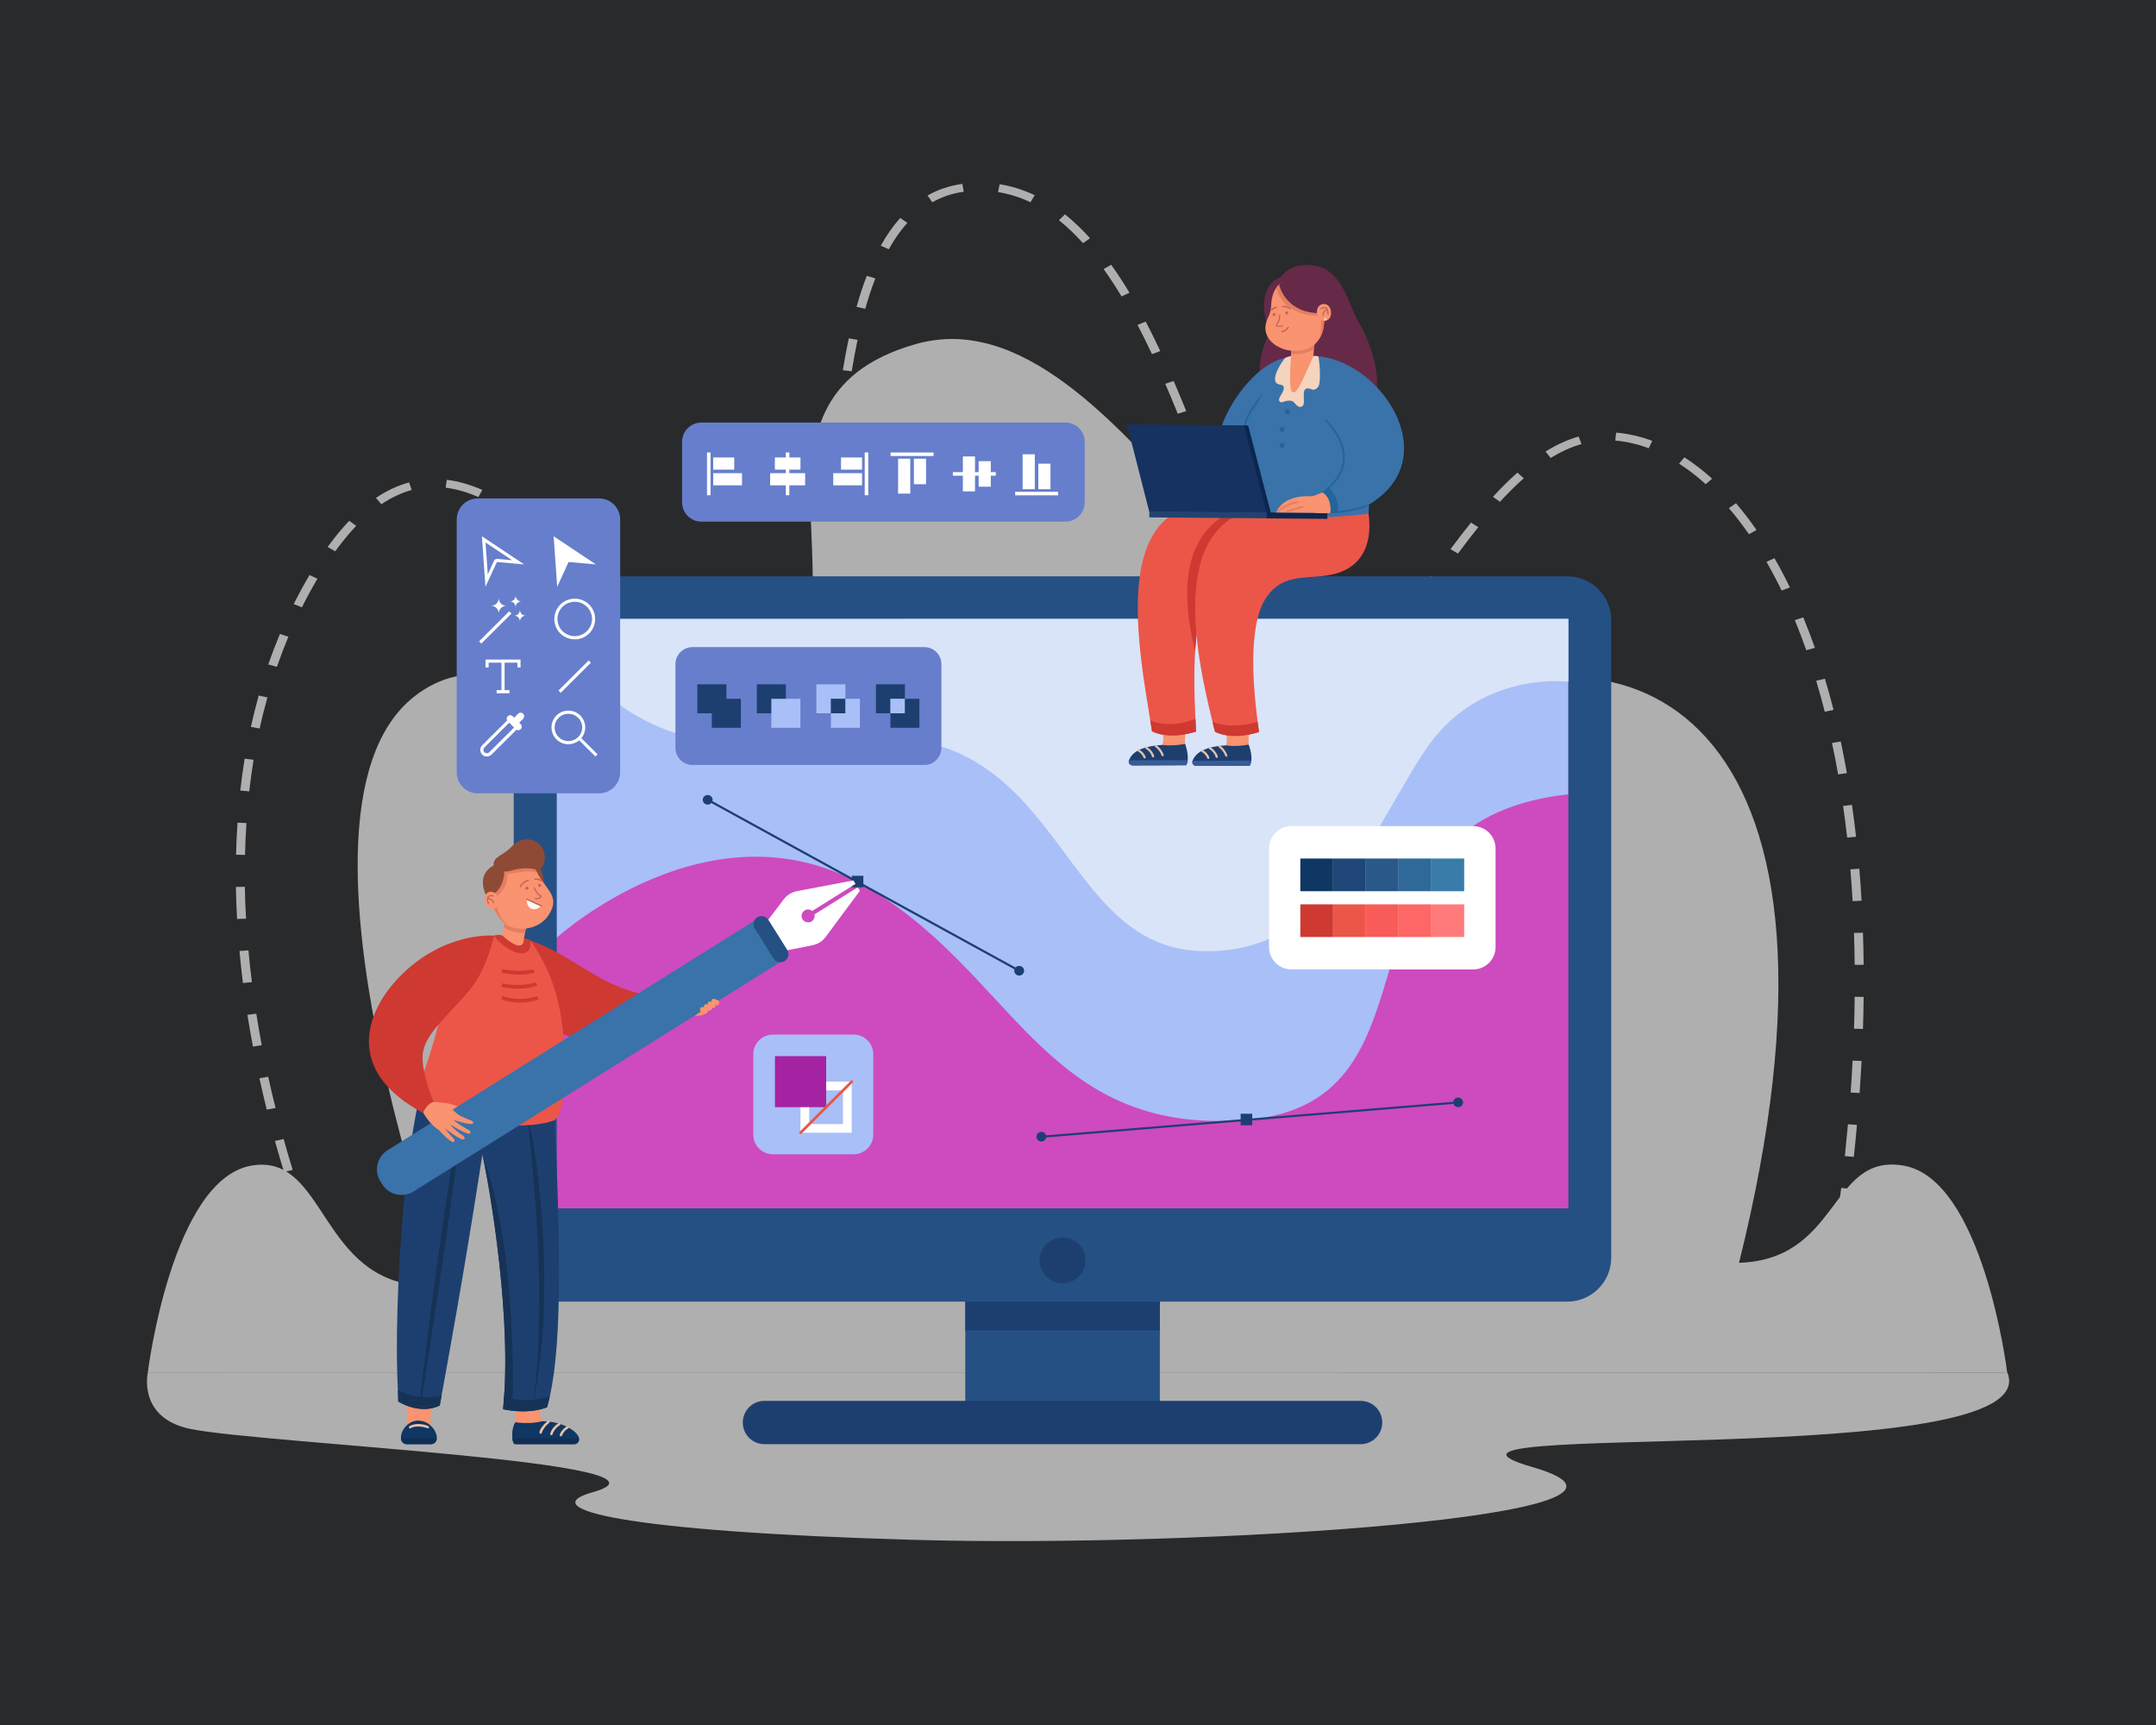 <?xml version="1.0" encoding="utf-8"?>
<!-- Generator: Adobe Illustrator 26.0.1, SVG Export Plug-In . SVG Version: 6.00 Build 0)  -->
<svg version="1.1" id="Ñëîé_1" xmlns="http://www.w3.org/2000/svg" xmlns:xlink="http://www.w3.org/1999/xlink" x="0px" y="0px"
	 viewBox="0 0 2500 2000" style="enable-background:new 0 0 2500 2000;" xml:space="preserve">
<style type="text/css">
	.st0{fill:#292A2C;}
	.st1{fill:#AFAFAF;}
	.st2{fill:#255084;}
	.st3{fill:#1D3F70;}
	.st4{fill:#A9BFF7;}
	.st5{fill:#CE4ABF;}
	.st6{fill:#D9E4F9;}
	.st7{fill:#FFFFFF;}
	.st8{fill:#397CAA;}
	.st9{fill:#FF7B7B;}
	.st10{fill:#2E6999;}
	.st11{fill:#FF6666;}
	.st12{fill:#285989;}
	.st13{fill:#F95C58;}
	.st14{fill:#1F4777;}
	.st15{fill:#EB5648;}
	.st16{fill:#103663;}
	.st17{fill:#CE3932;}
	.st18{fill:#667ECC;}
	.st19{fill:#A523A2;}
	.st20{fill:#662948;}
	.st21{fill:#3A72AA;}
	.st22{fill:#F99370;}
	.st23{fill:#E8C0A6;}
	.st24{fill:#395B96;}
	.st25{fill:#23659B;}
	.st26{fill:#163260;}
	.st27{fill:#234270;}
	.st28{fill:#0B274F;}
	.st29{fill:#F4D4BE;}
	.st30{fill:#E57D61;}
	.st31{fill:#C16256;}
	.st32{fill:#0F2E54;}
	.st33{fill:#163356;}
	.st34{fill:#8E4A35;}
	.st35{fill:#F9F8F3;}
</style>
<rect id="_x31_3" class="st0" width="2500" height="2000"/>
<g id="_x31_2">
	<path class="st1" d="M552,1587.2c0,0-253.8-637.9-71.2-780c122.1-94.9,251.5,114.4,406,3.6c137.5-98.6-54.2-346.9,175.2-411.9
		c241.2-68.3,438.8,484.7,641.1,408.2c245.6-92.8,489.8,95.6,278.7,781.2L552,1587.2z"/>
	<path class="st1" d="M353.4,1430.1c-4.3-11.5-8.5-23.5-12.5-35.5l10-2.6c4,12,8.2,23.8,12.4,35.3L353.4,1430.1z M2140.5,1415.2
		l-10.3-1.1c1.7-12.3,3.3-24.7,4.8-36.8l10.4,1C2143.9,1390.5,2142.2,1402.9,2140.5,1415.2z M329.3,1358.8c-3.6-11.9-7.2-24-10.5-36
		l10.1-2.2c3.3,11.9,6.8,24,10.5,35.8L329.3,1358.8z M2149.6,1341.3l-10.4-0.9c1.3-12.3,2.5-24.7,3.6-36.9l10.4,0.7
		C2152.2,1316.5,2151,1329,2149.6,1341.3z M309.3,1286.5c-3-12.1-5.9-24.4-8.5-36.4l10.2-1.7c2.6,12,5.5,24.2,8.5,36.2L309.3,1286.5
		z M2156.3,1267.3l-10.4-0.6c0.9-12.3,1.7-24.8,2.3-37l10.4,0.4C2157.9,1242.4,2157.2,1254.9,2156.3,1267.3z M293.3,1213.4
		c-2.3-12.3-4.5-24.7-6.4-36.8l10.3-1.3c1.9,12.1,4,24.4,6.3,36.5L293.3,1213.4z M2160.2,1193l-10.4-0.3c0.4-12.4,0.7-24.8,0.8-37
		l10.4,0.1C2160.9,1168.1,2160.6,1180.6,2160.2,1193z M281.7,1139.7c-1.6-12.4-2.9-24.9-4-37.1l10.4-0.7c1.1,12.1,2.4,24.5,4,36.8
		L281.7,1139.7z M2150.6,1118.7c-0.1-12.4-0.4-24.8-0.8-37l10.4-0.3c0.4,12.2,0.7,24.7,0.8,37.2L2150.6,1118.7z M274.9,1065.5
		c-0.7-12.5-1.1-25-1.4-37.2l10.4-0.1c0.2,12.1,0.7,24.5,1.4,36.9L274.9,1065.5z M2148.2,1044.8c-0.7-12.4-1.6-24.8-2.6-36.9
		l10.4-0.7c1,12.2,1.9,24.7,2.6,37.1L2148.2,1044.8z M284.1,991.2l-10.4-0.2c0.3-12.5,0.9-25,1.7-37.2l10.4,0.5
		C284.9,966.4,284.4,978.8,284.1,991.2z M2141.9,971.1c-1.4-12.4-3-24.7-4.7-36.7l10.3-1.2c1.7,12.1,3.3,24.5,4.7,37L2141.9,971.1z
		 M289,917.5l-10.4-0.9c1.4-12.5,3.1-24.9,5.1-37l10.3,1.3C292.1,892.9,290.4,905.2,289,917.5z M2131.4,897.8
		c-2.2-12.3-4.5-24.5-7.1-36.4l10.2-1.7c2.5,12,4.9,24.3,7.1,36.7L2131.4,897.8z M898.8,896.5c-14.5-2-25-7.8-39.5-17.9l6.6-7.1
		c12.7,8.8,21.9,14.1,34,15.9L898.8,896.5z M935,874.5l-9.3-4.2c4.8-8.3,9-19.7,12.5-34.1l10.2,2C944.6,853.6,940.2,865.5,935,874.5
		z M828.7,852.1c-8.3-8.2-17.2-17.6-27.1-28.8l8.2-5.7c9.8,11,18.5,20.3,26.7,28.3L828.7,852.1z M301.1,844.6l-10.2-1.8
		c2.7-12.3,5.8-24.6,9.1-36.4l10.1,2.2C306.8,820.3,303.7,832.4,301.1,844.6z M2115.9,825.2c-3.1-12.2-6.4-24.2-9.9-35.9l10.1-2.4
		c3.5,11.7,6.9,23.9,10,36.2L2115.9,825.2z M955.4,801.2l-10.3-1.2c1.6-11,3-23,4.4-36.8l10.4,0.8
		C958.5,777.9,957,790.1,955.4,801.2z M776.1,793.7c-8.5-10.1-17.3-20.8-24.8-30l8.4-5.4c7.6,9.2,16.3,19.9,24.8,30L776.1,793.7z
		 M1539.1,792.9c-8.1,0-16.1-2.1-23.7-6.4l5.6-7.8c11.4,6.4,22.6,6.4,34.7,1.3l4.5,8.3C1553.1,791.4,1546,792.9,1539.1,792.9z
		 M321.1,773.1l-10-2.7c4.1-12,8.7-23.9,13.5-35.4l9.8,3.2C329.7,749.5,325.2,761.3,321.1,773.1z M1594.3,764.3l-7.7-6.2
		c7.9-7.6,16.4-16.9,25.9-28.5l8.4,5.4C1611.2,746.9,1602.5,756.5,1594.3,764.3z M1485.8,758c-6.7-9.2-13.4-20-20.4-33.1l9.4-3.9
		c6.8,12.7,13.3,23.2,19.8,32L1485.8,758z M2094.5,753.9c-4.2-11.9-8.7-23.7-13.3-34.9l9.8-3.2c4.7,11.4,9.2,23.3,13.5,35.3
		L2094.5,753.9z M726.6,733.6c-9.5-11.5-17.5-21-25-29.8l8.3-5.6c7.6,8.8,15.5,18.3,25.1,29.9L726.6,733.6z M963,726.8l-10.4-0.6
		c0.8-10.8,1.6-22.9,2.5-37.1l10.4,0.5C964.6,703.8,963.8,716,963,726.8z M350.1,704.1l-9.5-3.7c5.7-11.5,11.8-22.7,18.3-33.7
		l9.2,4.3C361.7,681.8,355.7,692.8,350.1,704.1z M1644.9,704.1l-8.7-5.1c7.4-10,15.1-20.5,22.8-31.2l8.8,5
		C1660,683.5,1652.3,694.1,1644.9,704.1z M1448.6,690.5c-4.7-10.5-9.6-21.9-14.9-34.9l9.8-3.1c5.3,12.9,10.1,24.3,14.8,34.6
		L1448.6,690.5z M2065.9,684.7c-5.6-11.5-11.5-22.7-17.6-33.3l9.3-4.2c6.2,10.7,12.2,22.1,17.9,33.9L2065.9,684.7z M675.8,674.7
		c-9.5-10.4-18.3-19.6-26.9-28.2l7.8-6.1c8.8,8.7,17.7,18.1,27.2,28.6L675.8,674.7z M967.6,652.4l-10.4-0.5
		c0.7-12.3,1.4-24.6,2.1-37.2l10.4,0.5C969,627.8,968.3,640.1,967.6,652.4z M1690.6,641.8l-8.7-5.1c8.7-11.6,16.5-21.7,23.8-30.8
		l8.5,5.3C1706.9,620.2,1699.2,630.2,1690.6,641.8z M388.7,639.2l-8.8-5c8.2-11.3,16.6-21.6,25.1-30.4l8,5.9
		C404.8,618.3,396.7,628.2,388.7,639.2z M1419.8,620.4c-4.8-12.4-9.5-24.8-13.4-35.3l9.9-2.9c4,10.5,8.6,22.8,13.4,35.2
		L1419.8,620.4z M620.3,619.8c-10.7-9.2-21.1-17.3-31.1-24.1l6.4-7.3c10.3,7,21.1,15.4,32,24.8L620.3,619.8z M2028,619.4
		c-7.5-10.8-15.3-21-23.3-30.3l8.3-5.6c8.2,9.6,16.2,20,23.8,31L2028,619.4z M442.2,584.6l-6.3-7.3c12.4-8.4,25.4-14.4,38.5-18
		l3,8.8C465.6,571.4,453.7,576.9,442.2,584.6z M1739.3,581.8l-8.1-5.8c9.8-10.7,19-19.8,28.3-28l7.4,6.5
		C1757.9,562.5,1748.9,571.4,1739.3,581.8z M972.1,578.2l-10.4-0.5c0.9-13.4,1.8-25.6,2.7-37.2l10.4,0.7
		C973.9,552.7,973,564.8,972.1,578.2z M554.7,576.3c-13-5.7-25.8-9.4-38-10.9l1.4-9.1c13.3,1.6,27.2,5.6,41.2,11.7L554.7,576.3z
		 M1977.9,561.4c-10-9.1-20.4-17.1-30.9-23.8l6.1-7.4c10.9,7,21.8,15.4,32.2,24.8L1977.9,561.4z M1393.1,549.9
		c-5.2-13.7-9.5-24.9-13.4-35.2l9.9-3c4,10.3,8.3,21.5,13.5,35.2L1393.1,549.9z M1798.1,531l-6-7.5c12.8-7.9,25.8-13.8,38.5-17.4
		l3.2,8.8C1822.1,518.1,1810.1,523.6,1798.1,531z M1911.8,519.7c-12.9-4.8-26-7.8-38.8-8.9l1-9.2c13.9,1.1,28,4.4,41.9,9.5
		L1911.8,519.7z M978.1,504.1l-10.4-0.8c1.3-12.9,2.7-25.4,4.2-37.1l10.4,1C980.8,478.9,979.4,491.3,978.1,504.1z M1365.7,479.7
		c-5-12.4-9.8-23.8-14.5-34.7l9.7-3.3c4.8,11,9.5,22.4,14.6,34.9L1365.7,479.7z M987.6,430.5l-10.3-1.3c2.1-12.9,4.4-25.3,6.9-36.9
		l10.2,1.7C992,405.5,989.7,417.8,987.6,430.5z M1335.8,410.6c-5.6-11.9-11.2-23.3-16.8-33.9l9.5-3.9c5.6,10.7,11.3,22.2,16.9,34.2
		L1335.8,410.6z M1003.3,358l-10.1-2.2c3.6-12.9,7.6-25,11.9-36l9.9,3C1010.8,333.5,1006.9,345.4,1003.3,358z M1300.5,343.7
		c-6.9-11.4-13.9-22.1-20.8-31.8l8.8-4.9c7.1,9.9,14.2,20.8,21.2,32.4L1300.5,343.7z M1030.6,289l-9.3-4.1
		c6.8-12.3,14.4-23.1,22.6-32.2l8.2,5.7C1044.3,267,1037.1,277.3,1030.6,289z M1255.8,281.9c-9.1-10.1-18.5-19-27.9-26.6l7-6.8
		c9.8,7.9,19.6,17.2,29.1,27.7L1255.8,281.9z M1081.1,234.5l-5.6-7.8c12.3-7,25.9-11.5,40.4-13.5l1.6,9.1
		C1104.4,224.1,1092.2,228.2,1081.1,234.5z M1194.9,234.5c-12.1-5.8-24.8-9.7-37.6-11.8l1.8-9.1c13.9,2.2,27.6,6.5,40.7,12.7
		L1194.9,234.5z"/>
	<path class="st1" d="M2206.6,1351.3c-86.5-14.1-72.4,112.9-195.7,112.9c-112.7,0-148.8-483.5-230.8-345.3
		c-420.4,708.5-176.3-301.3-510.7-314.1c-151.2-5.8-251.9,170.9-289.1,483.8c-53.9,282.8-178.7-215.7-307.3-169.4
		c-81.7,29.5-45.6,377.2-180.2,371.8c-123.2-4.9-114-153.8-200.5-139.7c-93.1,15.1-120.9,239.8-120.9,239.8h2156
		C2327.5,1591.1,2299.7,1366.4,2206.6,1351.3z"/>
	<path class="st1" d="M2130,1488.7c-79.6-6-66.6,48.2-180,48.2c-103.7,0-100.8-121.5-170.2-147.3
		c-127.8-47.6-233.1,193.1-282.7,72.3c-94.1-320.5-368.5-481.2-495.1,0c-49.5,120.8-165.4-94.7-282.7-72.3
		c-72.2,13.8-66.5,147.3-170.2,147.3c-113.4,0-100.4-54.2-180-48.2c-85.7,6.5-111.3,102.4-111.3,102.4h1983.5
		C2241.2,1591.1,2215.6,1495.1,2130,1488.7z"/>
	<path class="st1" d="M171.5,1591.1c0,0-12.7,53.2,50,65.8c85.7,17.1,588,38.9,465.8,73.2c-69,19.3,35.2,45.6,371.3,55.2
		s912.7-28.2,718.8-84.2s598.3,6.6,550.2-109.9L171.5,1591.1L171.5,1591.1z"/>
</g>
<g id="_x31_0">
	<rect x="1119.3" y="1430.6" class="st2" width="225.6" height="203.8"/>
	<rect x="1119.3" y="1311" class="st3" width="225.6" height="231.5"/>
	<path class="st3" d="M1577.7,1674.4H886.4c-13.9,0-25.1-11.2-25.1-25.1l0,0c0-13.8,11.2-25.1,25.1-25.1h691.3
		c13.9,0,25.1,11.2,25.1,25.1l0,0C1602.8,1663.1,1591.6,1674.4,1577.7,1674.4z"/>
	<path class="st2" d="M595.7,1458.2V719.1c0-28.1,22.8-50.9,50.9-50.9h1170.8c28.1,0,50.9,22.8,50.9,50.9v739.1
		c0,28.1-22.8,50.9-50.9,50.9H646.7C618.5,1509.2,595.7,1486.4,595.7,1458.2z"/>
	<ellipse class="st3" cx="1232.1" cy="1461.3" rx="26.7" ry="26.6"/>
	<polygon class="st4" points="1818.5,717.6 1818.5,920.9 1515.5,1377.3 645.6,1087.2 645.6,717.6 	"/>
	<path class="st5" d="M645.6,1087.2c0,0,175-159.9,352.5-62.4c177.4,97.5,209.5,293.1,447.3,273.5
		c244.1-20.1,81.5-345.1,373.2-377.4v480.1h-1173V1087.2z"/>
	<path class="st6" d="M645.6,717.6c0,0,44.5,185.6,327.5,141.7c259-40.2,245.8,233.4,415.2,243.2s219.2-186.3,281.6-255
		s148.7-57,148.7-57v-73L645.6,717.6L645.6,717.6z"/>
	<path class="st3" d="M1181.8,1126.8c-0.2,0-0.4,0-0.6-0.2L820,928.4c-0.6-0.3-0.8-1.1-0.5-1.7c0.3-0.6,1.1-0.8,1.7-0.5l361.2,198.2
		c0.6,0.3,0.8,1.1,0.5,1.7C1182.6,1126.5,1182.2,1126.8,1181.8,1126.8z"/>
	<rect x="987.7" y="1015.4" class="st3" width="13.4" height="13.4"/>
	<ellipse class="st3" cx="820.6" cy="927.3" rx="5.7" ry="5.6"/>
	<ellipse class="st3" cx="1181.8" cy="1125.5" rx="5.7" ry="5.6"/>
	<rect x="1438.6" y="1291.3" class="st3" width="13.4" height="13.4"/>
	<path class="st3" d="M1207.5,1319.2c-0.6,0-1.2-0.5-1.2-1.1c-0.1-0.7,0.4-1.3,1.1-1.3l483.3-39.8c0.7-0.1,1.3,0.4,1.3,1.1
		c0.1,0.7-0.4,1.3-1.1,1.3l-483.3,39.8C1207.6,1319.2,1207.5,1319.2,1207.5,1319.2z"/>
	<ellipse class="st3" cx="1207.5" cy="1317.9" rx="5.7" ry="5.6"/>
	<ellipse class="st3" cx="1690.8" cy="1278.1" rx="5.7" ry="5.6"/>
</g>
<g id="_x39__1_">
	<path class="st7" d="M1497.5,957.8h210.7c14.4,0,26,11.7,26,26V1098c0,14.4-11.7,26-26,26h-210.7c-14.4,0-26-11.7-26-26V983.8
		C1471.4,969.4,1483.1,957.8,1497.5,957.8z"/>
	<rect x="1659.8" y="995.4" class="st8" width="38" height="37.9"/>
	<rect x="1659.8" y="1048.5" class="st9" width="38" height="37.9"/>
	<rect x="1621.8" y="995.4" class="st10" width="38" height="37.9"/>
	<rect x="1621.8" y="1048.5" class="st11" width="38" height="37.9"/>
	<rect x="1583.8" y="995.4" class="st12" width="38" height="37.9"/>
	<rect x="1583.8" y="1048.5" class="st13" width="38" height="37.9"/>
	<rect x="1545.8" y="995.4" class="st14" width="38" height="37.9"/>
	<rect x="1545.8" y="1048.5" class="st15" width="38" height="37.9"/>
	<rect x="1507.8" y="995.4" class="st16" width="38" height="37.9"/>
	<rect x="1507.8" y="1048.5" class="st17" width="38" height="37.9"/>
</g>
<g id="_x38_">
	<path class="st18" d="M1071.8,886.9H803c-11,0-19.8-8.9-19.8-19.8v-97c0-11,8.9-19.8,19.8-19.8h268.8c11,0,19.8,8.9,19.8,19.8v97
		C1091.6,878,1082.7,886.9,1071.8,886.9z"/>
	<rect x="808.6" y="793.4" class="st3" width="33.7" height="33.6"/>
	<rect x="825.4" y="810.2" class="st3" width="33.7" height="33.6"/>
	<rect x="877.6" y="793.4" class="st3" width="33.7" height="33.6"/>
	<rect x="894.4" y="810.2" class="st4" width="33.7" height="33.6"/>
	<polygon class="st4" points="980.3,793.4 980.3,810.2 963.5,810.2 963.5,827 946.6,827 946.6,793.4 	"/>
	<rect x="963.5" y="810.2" class="st3" width="16.8" height="16.8"/>
	<polygon class="st4" points="997.1,810.2 997.1,843.8 963.5,843.8 963.5,827 980.3,827 980.3,810.2 	"/>
	<polygon class="st3" points="1049.3,793.4 1049.3,810.2 1032.5,810.2 1032.5,827 1015.7,827 1015.7,793.4 	"/>
	<rect x="1032.5" y="810.2" class="st4" width="16.8" height="16.8"/>
	<polygon class="st3" points="1066.1,810.2 1066.1,843.8 1032.5,843.8 1032.5,827 1049.3,827 1049.3,810.2 	"/>
</g>
<g id="_x37_">
	<path class="st4" d="M989.8,1338.3h-93.5c-12.6,0-22.8-10.2-22.8-22.8v-93.2c0-12.6,10.2-22.8,22.8-22.8h93.5
		c12.6,0,22.8,10.2,22.8,22.8v93.2C1012.6,1328.1,1002.4,1338.3,989.8,1338.3z"/>
	<path class="st7" d="M977.5,1264.2v39.1h-39.2v-39.1H977.5L977.5,1264.2z M987.6,1254.1h-59.4v59.2h59.4V1254.1L987.6,1254.1z"/>
	<rect x="898.6" y="1224.5" class="st19" width="59.4" height="59.2"/>
	<path class="st15" d="M928.3,1314.9c-0.4,0-0.8-0.2-1.1-0.5c-0.6-0.6-0.6-1.6,0-2.2l59.4-59.2c0.6-0.6,1.6-0.6,2.2,0
		c0.6,0.6,0.6,1.6,0,2.2l-59.4,59.2C929,1314.8,928.6,1314.9,928.3,1314.9z"/>
</g>
<g id="_x36_">
	<path class="st18" d="M529.6,895.5V602.2c0-13.4,10.9-24.3,24.3-24.3h140.9c13.4,0,24.3,10.9,24.3,24.3v293.3
		c0,13.4-10.9,24.3-24.3,24.3H553.8C540.4,919.7,529.6,908.9,529.6,895.5z"/>
	<path class="st7" d="M692.9,874.6l-18.8-18.7c2.9-3.5,4.5-7.9,4.5-12.5c0-5.2-2-10.1-5.7-13.8c-7.6-7.6-20.1-7.6-27.7,0
		c-3.7,3.7-5.7,8.6-5.7,13.8s2,10.1,5.7,13.8c3.8,3.8,8.8,5.7,13.9,5.7c4.4,0,8.9-1.5,12.5-4.5l18.8,18.7L692.9,874.6z M647.8,854.6
		c-3-3-4.7-7-4.7-11.2c0-4.2,1.7-8.2,4.7-11.2c3.1-3.1,7.2-4.6,11.3-4.6c4.1,0,8.2,1.5,11.3,4.6c3,3,4.7,7,4.7,11.2
		s-1.7,8.2-4.7,11.2C664.1,860.8,654,860.8,647.8,854.6z"/>
	<path class="st7" d="M666.5,741.3c-6.1,0-12.1-2.3-16.8-6.9c-4.5-4.5-6.9-10.4-6.9-16.7s2.5-12.3,6.9-16.7c9.2-9.2,24.3-9.2,33.5,0
		l0,0c4.5,4.5,6.9,10.4,6.9,16.7s-2.5,12.3-6.9,16.7C678.6,739,672.6,741.3,666.5,741.3z M666.5,697.7c-5.1,0-10.3,1.9-14.2,5.8
		c-3.8,3.8-5.9,8.8-5.9,14.1c0,5.3,2.1,10.4,5.9,14.1c7.8,7.8,20.5,7.8,28.3,0c3.8-3.8,5.9-8.8,5.9-14.1s-2.1-10.4-5.9-14.1l0,0
		C676.7,699.6,671.6,697.7,666.5,697.7z"/>
	
		<rect x="641.8" y="782.4" transform="matrix(0.708 -0.706 0.706 0.708 -359.205 699.81)" class="st7" width="49.4" height="3.7"/>
	<path class="st7" d="M563,629l30.8,20.5l-17.3-1.5c-0.1,0-0.2,0-0.3,0c-1.4,0-2.7,0.8-3.3,2.1l-7.3,15.8L563,629L563,629z
		 M558.8,621.8l4.1,58.6l13.3-28.8l31.6,2.8L558.8,621.8L558.8,621.8z"/>
	<polygon class="st7" points="642,621.8 646.1,680.4 659.3,651.6 691,654.4 	"/>
	<polygon class="st7" points="563,764.7 563,773.9 566.6,773.9 566.6,768.3 581.5,768.3 581.5,800.1 575.9,800.1 575.9,803.8 
		590.7,803.8 590.7,800.1 585.1,800.1 585.1,768.3 600,768.3 600,773.9 603.6,773.9 603.6,764.7 	"/>
	
		<rect x="549.8" y="725.4" transform="matrix(0.708 -0.706 0.706 0.708 -345.88 618.15)" class="st7" width="49.4" height="3.7"/>
	<path class="st7" d="M587.2,702.4c-4.9,0-8.9,4-8.9,8.9c0-4.9-4-8.9-8.9-8.9c4.9,0,8.9-4,8.9-8.9
		C578.3,698.4,582.2,702.4,587.2,702.4z"/>
	<path class="st7" d="M604.6,697.3c-3.7,0-6.7,3-6.7,6.7c0-3.7-3-6.7-6.7-6.7c3.7,0,6.7-3,6.7-6.7
		C597.9,694.3,600.9,697.3,604.6,697.3z"/>
	<path class="st7" d="M609.6,713.8c-3.7,0-6.7,3-6.7,6.7c0-3.7-3-6.7-6.7-6.7c3.7,0,6.7-3,6.7-6.7
		C602.9,710.8,605.9,713.8,609.6,713.8z"/>
	<path class="st7" d="M606.6,827.5c-1.6-1.6-4.2-1.6-5.8,0l-4.6,4.6l-1.7-1.7c-1.6-1.6-4.2-1.6-5.8,0l0,0c-1.3,1.3-1.5,3.3-0.7,4.9
		l-28.9,28.8c-1.4,1.4-2.2,3.3-2.2,5.4c0,2,0.8,3.9,2.2,5.4c1.5,1.5,3.4,2.2,5.4,2.2c1.9,0,3.9-0.7,5.4-2.2l29-28.8
		c1.6,0.9,3.6,0.7,4.9-0.7c1.6-1.6,1.6-4.2,0-5.8l-1.7-1.7l4.6-4.6C608.2,831.7,608.2,829.1,606.6,827.5z M567.3,872.2
		c-1.5,1.5-4,1.5-5.6,0c-0.7-0.7-1.2-1.7-1.2-2.8c0-1,0.4-2,1.2-2.8l28.8-28.7l5.6,5.6L567.3,872.2z"/>
</g>
<g id="_x35_">
	<path class="st18" d="M1235.4,604.8H813.3c-12.4,0-22.4-10-22.4-22.4v-70.1c0-12.4,10-22.4,22.4-22.4h422.1
		c12.4,0,22.4,10,22.4,22.4v70.1C1257.7,594.8,1247.7,604.8,1235.4,604.8z"/>
	<rect x="819.8" y="524.6" class="st7" width="4.1" height="49.6"/>
	<rect x="827" y="530.4" class="st7" width="24.4" height="14.1"/>
	<rect x="827" y="548.6" class="st7" width="33.4" height="14.1"/>
	<rect x="1002.7" y="524.6" class="st7" width="4.1" height="49.6"/>
	<rect x="975.2" y="530.4" class="st7" width="24.4" height="14.1"/>
	<rect x="966.2" y="548.6" class="st7" width="33.4" height="14.1"/>
	<rect x="911.2" y="524.6" class="st7" width="4.1" height="49.6"/>
	<rect x="898.5" y="530.4" class="st7" width="29.7" height="14.1"/>
	<rect x="893" y="548.6" class="st7" width="40.6" height="14.1"/>
	<rect x="1104.9" y="547.4" class="st7" width="49.8" height="4.1"/>
	<rect x="1134.8" y="534.7" class="st7" width="14.1" height="29.6"/>
	<rect x="1116.5" y="529.2" class="st7" width="14.1" height="40.5"/>
	<rect x="1032.7" y="524.6" class="st7" width="49.8" height="4.1"/>
	<rect x="1059.7" y="531.8" class="st7" width="14.1" height="29.6"/>
	<rect x="1041.4" y="531.8" class="st7" width="14.1" height="40.5"/>
	<rect x="1177.1" y="570.2" class="st7" width="49.8" height="4.1"/>
	<rect x="1204" y="537.6" class="st7" width="14.1" height="29.6"/>
	<rect x="1185.8" y="526.7" class="st7" width="14.1" height="40.5"/>
</g>
<g id="_x32__18_">
	<path class="st20" d="M1484.9,321.9c0,0,10.3-19.5,41.2-13.5s37.9,45.2,48.3,63.2c22,37.9,28.3,78.1,16.6,97.3
		c-13,21.3-41.3,12.7-82.6,8.6c-44.1-4.4-62.3-42.8-34.5-95.2L1484.9,321.9z"/>
	<path class="st21" d="M1497,413c-12.2,17.6-20.6,103.9-20.9,110.6c-14.2-1.2-48.4-3.9-63-5.1c-3.9-31.6,38.6-96.1,77-103.5
		c0,0,0,0,0,0C1494.4,413.5,1497,413,1497,413z"/>
	<path class="st22" d="M1313.9,887.4l61.5-0.2c-0.1-9.8-2.5-29.6-0.5-40.8c0,0-26.6,3.2-26.6,3.2c0.7,5.4,2.2,17.1-6.7,19.8
		c-11.6,3.5-24.2,2.3-31.5,11.2C1308.1,883.5,1310.3,887.4,1313.9,887.4z"/>
	<path class="st3" d="M1377.2,881.3c-0.2,2.1-0.8,4.1-1.8,5.9l-62.1,0.2c-3,0-5.2-3-4.2-5.8c2.3-6.7,10.1-16.3,38.7-17.9
		c0,0,10.5,1.7,26.5-1.2C1374.1,862.5,1378.2,872.9,1377.2,881.3z"/>
	<path class="st23" d="M1327.3,879.4c-0.5,0-1-0.3-1.2-0.8c-2.3-5.6-6.4-7.3-6.6-7.4c-3.3-5,6.1-1.5,8.9,6.4
		C1328.8,878.4,1328.2,879.4,1327.3,879.4z"/>
	<path class="st23" d="M1337.1,878.2c-0.5,0-1-0.3-1.2-0.9c-2-6.5-7.7-9.5-7.8-9.5c-3-5.8,7.9,0.4,10.2,8.7
		C1338.6,877.3,1337.9,878.2,1337.1,878.2z"/>
	<path class="st23" d="M1348.2,876.8c-0.5,0-1-0.3-1.2-0.8c-2.4-6.7-7.8-10.4-7.9-10.4c-2.3-6.1,7.6,1.3,10.2,9.6
		C1349.7,875.9,1349.1,876.8,1348.2,876.8z"/>
	<path class="st24" d="M1309.1,881.5l68.2-0.2c-0.2,2.1-0.8,4.1-1.9,5.9l-62.1,0.2C1310.2,887.4,1308,884.4,1309.1,881.5z"/>
	<path class="st15" d="M1510.6,654.6c-30.3-1.5-82.9-18.6-106,19.7c-25.2,41.8-19.8,130.9-17.7,173.9c-33.3,10.4-51.1-0.4-51.1-0.4
		c-13.5-88.2-58.5-289.2,97.2-260.2c0,0,104.6,0.8,104.6,0.8C1554.9,624.2,1539,654.2,1510.6,654.6z"/>
	<path class="st22" d="M1387.6,888l61.5-0.2c-0.1-9.8-2.5-29.6-0.5-40.8c0,0-26.6,3.2-26.6,3.2c0.7,5.4,2.4,17.1-6.7,19.8
		c-11.6,3.4-24.2,2.3-31.5,11.2C1381.9,884.1,1384.1,888,1387.6,888z"/>
	<path class="st3" d="M1451,881.9c-0.2,2.1-0.8,4.1-1.9,5.9L1387,888c-3,0-5.2-3-4.2-5.8c2.3-6.7,10.2-16.5,38.8-18
		c0,0,10.3,2,26.3-0.9C1447.9,863.2,1452,873.5,1451,881.9z"/>
	<path class="st23" d="M1401.1,879.9c-0.5,0-1-0.3-1.2-0.8c-2.3-5.6-6.4-7.3-6.6-7.4c-3.3-5,6.1-1.5,8.9,6.4
		C1402.6,879,1402,880,1401.1,879.9z"/>
	<path class="st23" d="M1410.9,878.7c-0.5,0-1-0.3-1.2-0.9c-2-6.5-7.7-9.5-7.8-9.5c-3-5.8,7.9,0.4,10.2,8.7
		C1412.3,877.9,1411.7,878.8,1410.9,878.7z"/>
	<path class="st23" d="M1422,877.3c-0.5,0-1-0.3-1.2-0.8c-2.4-6.7-7.8-10.4-7.9-10.4c-2.3-6.1,7.6,1.3,10.2,9.6
		C1423.5,876.5,1422.8,877.4,1422,877.3z"/>
	<path class="st24" d="M1382.8,882.1l68.2-0.2c-0.2,2.1-0.8,4.1-1.9,5.9L1387,888C1384,888,1381.8,885,1382.8,882.1z"/>
	<path class="st17" d="M1441.6,587.7l-9.5,65c-39.2,15.1-42.4,56.1-46.3,102.3C1368.3,683.4,1370.4,611.3,1441.6,587.7z"/>
	<path class="st15" d="M1559.4,661.1c-33.4,16.4-72.8-5.5-95.4,39.2c-18.3,39.2-8.8,114.4-4.1,148.4c-33.3,10.4-51.1-0.4-51.1-0.4
		c-19.1-76.2-62.8-253.1,64.6-260.4c34.9-0.8,80.7-0.2,111.6-1.8C1585,586.2,1600.7,640.8,1559.4,661.1z"/>
	<path class="st25" d="M1443,496.8c-0.6,0-1.1-0.5-1-1.1c2.2-17.2,20.7-39.4,23.1-38.2c1.6,2.1-19.6,20.5-21,38.4
		C1444,496.4,1443.5,496.8,1443,496.8z"/>
	<path class="st21" d="M1585.8,568.2c2.6,19.3,1.1,27.4,1.1,27.4c-51.4,6-83.8,6-146.3-3.2c40.4-117.8-49.1-42.5,56.4-179.4
		c0.2,0,25.6,2.5,25.8,2.5C1552,437.8,1570.7,467.1,1585.8,568.2z"/>
	<polygon class="st26" points="1332.7,593.6 1471.2,594.7 1444.4,493.2 1306.8,492.2 	"/>
	
		<rect x="1398.5" y="527.8" transform="matrix(7.799762e-03 -1 1 7.799762e-03 793.986 1994.251)" class="st27" width="6.9" height="138.4"/>
	<polygon class="st28" points="1442.3,493.2 1447.3,493.3 1473.5,594.2 1539.2,594.7 1539.1,601.6 1468.8,601 1468.9,594.9 	"/>
	<path class="st22" d="M1568.2,435.5c31.7,24.1,48.4,67.2,39.7,106.2c-3.4,21.9-17.4,42.7-39.2,48.7c-10.7,4.2-60.8,10.7-58.3-7
		c0.8-4.2,4.6-5.8,8.3-6.9c6-2.1,12.3-4.4,18-6.9c10.3-5.2,23.6-10.1,25.9-21.6c5-26.9-5.9-53.3-25.9-71c0,0-0.1-0.1,0.2,0.1
		C1509.8,456.5,1540.9,415.2,1568.2,435.5z"/>
	<path class="st21" d="M1586.2,585.7c-16.3,7.1-31.7,9.2-43.5,9.5c0,0,2.9-17.6-9.8-24.9c72.3-53.9-30.2-77.7-9.8-157.6
		C1600,414.7,1678.7,531.8,1586.2,585.7z"/>
	<path class="st22" d="M1479.8,594.2c0,0,6.3-21.5,43.1-18.7l7.6,19.1L1479.8,594.2z"/>
	<path class="st25" d="M1551.2,594.7c-5.3,0.5-8.5,0.5-8.5,0.5s2.9-17.6-9.8-24.9c0,0,3.2-2,7.3-5.6
		C1540.1,564.7,1554,575.1,1551.2,594.7z"/>
	<path class="st25" d="M1539.4,567.7c-0.9,0-1.4-1.2-0.7-1.8c32.1-28.1,16.7-58.3-2.1-77.9c-0.9-1,0.6-2.4,1.5-1.4
		C1558.2,506.9,1573.3,540.3,1539.4,567.7z"/>
	<path class="st25" d="M1550.5,594.8c-5.9-3.5,16.8-1.6,34.1-9.6c0.5-0.2,1.1,0,1.4,0.6c0.2,0.5,0,1.1-0.6,1.4
		C1567.5,594.3,1550.7,594.8,1550.5,594.8z"/>
	<path class="st29" d="M1529.8,445c-0.8,5.5-6.1,7.2-7.4,6.9c-18.5-8-5.5,17-13.1,19.5c-6.4,2.1-7.1-6.3-12.7-6.8
		c-8.1-0.7-9.8,3.7-12.6,1c-3.9-3.8,5.7-10.2,4.5-16.9c-0.8-4.7-10.2-0.1-10-9.7c0.2-9.5,11.2-23.6,11.6-24c0,0,0,0,0,0
		c10.3-5.4,32.9-2.2,32.9-2.2s3-0.6,5.8,0.5C1530.2,420.9,1531.4,436.8,1529.8,445z"/>
	<path class="st22" d="M1497.7,403.8l-0.7,9.2c0,0-0.9,8.8-1.1,25.2c-0.2,23.1,5.6,20.4,13.6,4.4c4.4-8.8,13.4-29.8,13.4-29.8
		l1.3-16.1L1497.7,403.8z"/>
	<path class="st30" d="M1528.7,377.8c-0.1,0.4-0.2,0.9-0.4,1.3c-0.6-0.5-3.5,14.4-4.7,26c-11.1,6.4-24.2,5.8-26.4,5.1
		c0.7-17.2,2.4-43,15.7-47.7C1521.8,359.8,1531.2,368.7,1528.7,377.8z"/>
	<path class="st20" d="M1495.7,320.8c-33.4-4.3-39.1,48.3-16.5,67.8L1495.7,320.8z"/>
	<path class="st22" d="M1534.7,358.2c1.5,11.5,1.5,25-5,34.8l0,0c-17.8,28.5-75.8,9.6-59.6-24.3c2.4-4.3,3.7-9.6,3.9-14.1
		C1475,307.8,1530.4,318,1534.7,358.2z"/>
	<path class="st31" d="M1490.8,364c-1.6-1.6,1-4,2.5-2.4C1494.8,363.2,1492.3,365.6,1490.8,364z"/>
	<path class="st31" d="M1476.1,365.8c-1.6-1.6,1-4,2.5-2.4C1480.2,365,1477.6,367.4,1476.1,365.8z"/>
	<path class="st31" d="M1484.7,378.9c-2.9,0.4-7.2-0.3-4.4-3.8c2.6-2.6,3-9.8,3-9.9c0-0.8,1.4-0.8,1.3,0.1c0,0.3-0.4,7.8-3.4,10.8
		c-0.3,0.3-0.7,0.8-0.4,1.1c0.7,0.8,4,1,5.9-0.3c0.3-0.2,0.7-0.1,0.9,0.2C1488.1,378.3,1485.7,378.6,1484.7,378.9z"/>
	<path class="st30" d="M1534.7,358.2c1.5,11.5,1.5,25-5,34.8l0,0c3-7.4,2-21.6,2-21.6l-4.1-5.3c-41.9-0.9-47.8-32.4-47.8-32.4
		C1497.9,308.6,1532.8,331.7,1534.7,358.2z"/>
	<path class="st20" d="M1483.2,329.8c0,0,6,31.1,43.8,33.2l10.2-10.4C1542.2,325.6,1510.2,297.7,1483.2,329.8z"/>
	<path class="st22" d="M1543.4,361.6c1.2,13.1-15.4,14.5-16.3,1.4C1525.8,349.9,1542.4,348.5,1543.4,361.6z"/>
	<path class="st31" d="M1539.5,358.2L1539.5,358.2c-1.7-5.2-11.7,0.3-7.5,0.5c0-0.2,4.5-2.9,5.9-0.5c-4.4,2-5.9,10.2-3.4,7.6
		c0,0,0.6-4.7,4-6.4C1540.2,371.2,1541.8,363,1539.5,358.2z"/>
	<path class="st29" d="M1538.2,369.5c0.6,1.8-2.3,2.7-2.8,0.8C1534.8,368.5,1537.7,367.6,1538.2,369.5z"/>
	<path class="st25" d="M1495.7,477.3c0,3.8-6,3.8-5.9,0C1489.7,473.4,1495.7,473.5,1495.7,477.3z"/>
	<path class="st25" d="M1489.7,497.9c0,3.8-6,3.8-5.9,0C1483.8,494,1489.8,494.1,1489.7,497.9z"/>
	<path class="st25" d="M1489.6,516.5c0,3.8-6,3.8-5.9,0C1483.7,512.6,1489.7,512.7,1489.6,516.5z"/>
	<path class="st17" d="M1386.2,833.4c0.5,9.2,0.7,14.8,0.7,14.8c-33.3,10.4-51.1-0.4-51.1-0.4s-0.6-4.6-2-12.6
		C1334.3,835.5,1355,845.8,1386.2,833.4z"/>
	<path class="st17" d="M1459.9,848.8c-33.3,10.4-51.1-0.4-51.1-0.4s-1.1-4.3-2.9-11.7c0,0,18.3,9.7,52.4,0.4
		C1459.2,844.4,1459.9,848.8,1459.9,848.8z"/>
	<path class="st30" d="M1481.8,594c-6.5,0.2,17.4-16,24.5-11.9c0.1,0.6-0.4,1.1-0.9,1.1C1492,584.6,1483,594,1481.8,594z"/>
	<path class="st30" d="M1491.9,594.5c-4.9-2.2,10.5-5.7,18.2-7.7c0.6-0.1,1.1,0.3,1.2,0.8c0.1,0.6-0.3,1.1-0.8,1.2
		C1502.3,590.5,1492.8,594.4,1491.9,594.5z"/>
	<path class="st31" d="M1496.2,358.7c-0.2,0-0.3-0.1-0.5-0.2c-4.2-3.3-8-2.3-8.1-2.2c-0.4,0.1-0.8-0.1-0.9-0.5
		c-0.1-0.4,0.1-0.8,0.5-0.9c0.2-0.1,4.7-1.3,9.5,2.5c0.3,0.3,0.4,0.7,0.1,1C1496.7,358.6,1496.5,358.7,1496.2,358.7z"/>
	<path class="st31" d="M1485.8,384.1c0.1-0.1,0.2-0.2,0.4-0.2c5.2-1.1,6.8-4.6,6.9-4.8c0.2-0.4,0.6-0.5,1-0.4c0.4,0.2,0.5,0.6,0.4,1
		c-0.1,0.2-2,4.4-8,5.7c-0.4,0.1-0.8-0.2-0.9-0.6C1485.6,384.5,1485.7,384.3,1485.8,384.1z"/>
	<path class="st31" d="M1474.4,360.3c-0.1,0-0.3,0-0.4-0.1c-0.3-0.2-0.4-0.7-0.2-1c0.1-0.1,2.4-3.5,6.3-3.3c0.4,0,0.7,0.4,0.7,0.8
		s-0.4,0.7-0.8,0.7c-3-0.1-5,2.7-5,2.7C1474.8,360.2,1474.6,360.3,1474.4,360.3z"/>
</g>
<g id="_x31_">
	<path class="st22" d="M805.5,1177.5c0,0,8.3,1.2,14.2-3.2l-7.9-3.1L805.5,1177.5z"/>
	<path class="st22" d="M505.5,1669.7l-1.1-0.6c0,0.8-0.9,3.4-1.7,3.4l-32.4,0.7c-0.8,0-1.2-1.4-1.2-2.2l-2.8-0.8
		c0-4.8,0.4-6.6,2.5-10.3c7.9-10.4-1.5-57.1-1.3-69.3c-1.9-3.3,34.1-0.7,34.6-1.5c0.8,0,1.4,0.7,1.4,1.5l-4.2,53.3
		C497.4,1654,505.2,1660.2,505.5,1669.7z"/>
	<path class="st22" d="M665.5,1674.4h-64.5c-5.6-0.2-5.6-6-4.5-10.4c3.5-16-2.7-52.7-3.9-69.2c-0.3-3,2.1-5.6,5.1-5.6
		c47.6-0.5,31.4-7,28.6,44.2c-1.4,26.1,18.4,24,30.5,26C664.8,1659.9,678.3,1670.8,665.5,1674.4z"/>
	<path class="st16" d="M594.1,1667.7c0.2,3.2,1.7,6.7,5.4,6.7h66.9c15.8-5.8-6.9-26.7-37.8-26.6c-14.1,3.9-31,1.2-31,1.2
		S593,1654.7,594.1,1667.7z"/>
	<path class="st16" d="M471.4,1674.4H500c13.9-1.9,4-26.6-14.3-27.3C467.4,1646.3,457.5,1672.5,471.4,1674.4z"/>
	<path class="st23" d="M650.4,1665.3c0.6,0,1.1-0.3,1.3-0.9c2.6-6.3,7.2-8.3,7.4-8.3c3.6-5.7-6.9-1.6-10,7.3
		C648.7,1664.3,649.4,1665.3,650.4,1665.3z"/>
	<path class="st23" d="M639.3,1664c0.6,0,1.2-0.4,1.4-1c2.3-7.3,8.7-10.7,8.7-10.7c3.3-6.6-8.9,0.5-11.4,9.9
		C637.7,1663.1,638.4,1664,639.3,1664z"/>
	<path class="st23" d="M626.8,1662.5c0.6,0,1.1-0.4,1.3-1c2.7-7.6,8.8-11.8,8.8-11.8C640.6,1639.9,620.6,1659.8,626.8,1662.5z"/>
	<path class="st23" d="M475.5,1656.2c7.9-4.8,20.1-0.5,20.2-0.1c8.3-1.8-11.3-8.8-20.9-2.5C473.5,1654.2,474.1,1656.3,475.5,1656.2z
		"/>
	<path class="st32" d="M671,1667.7h-76.9c0.3,2.3,0.9,4.6,2.1,6.7h70.1C669.8,1674.4,672.2,1670.9,671,1667.7z"/>
	<path class="st32" d="M471.4,1674.4H500c3.6,0,6.6-3.1,6.3-6.7h-41.2C464.9,1671.3,467.8,1674.4,471.4,1674.4z"/>
	<path class="st17" d="M619.5,1180.1c62.9,47.9,140.9,28.3,185.6-5l4.2-18.8c-103,8-128.1-42.7-193.9-65.7l5.7,20.8
		C621.1,1111.3,618.8,1178.6,619.5,1180.1z"/>
	<path class="st3" d="M634.4,1631.7c-24.3,9.1-51.1,2.2-51.1,2.2c0.3-3.3,0.7-6.6,0.9-10c9.2-113.2-21.5-272.8-24.7-284.4
		c0,0,0,0,0,0c-0.1-0.6-0.2-0.8-0.2-0.6c-20.1,131.2-40.1,240-49.4,290.8c-23.9,11.1-48.1-4.8-48.1-4.8c-0.1-4.6-0.3-9.1-0.4-13.6
		c-5.5-88.2,7.1-358.7,52.7-411.5c53,26.2,125.8,30.3,125.8,30.3C652,1460.7,651.5,1570.9,634.4,1631.7z"/>
	<path class="st22" d="M607.6,1087.7c3-15.9,10.3-44.6-1.7-51.6c-8.5-4.6-20.4,1.2-19.3,11.8c0.9-0.4-1.4,28.8-4.5,36.5
		C557.3,1087.5,624.6,1122.8,607.6,1087.7z"/>
	<path class="st30" d="M586.6,1046.5c0,0.4,0,0.9,0,1.4c0.7-0.3-0.4,15.9-2.3,27.4c10,6.8,22.2,6.5,24.5,6.4
		c3.3-16.9,8.6-37.8-2.9-45.6C598.1,1031,586.7,1037,586.6,1046.5z"/>
	<path class="st33" d="M618.2,1627.1c29.9-139.3-0.5-322.2-5.1-323.6C610.8,1304.6,637.4,1488.4,618.2,1627.1z"/>
	<path class="st33" d="M486.7,1624.9l2.1-0.9c23.4-148.3,49-325.7,45.7-328.3C531,1296.1,503.6,1473.1,486.7,1624.9z"/>
	<path class="st15" d="M485.2,1277c35.2,26.6,121.6,34.9,156.8,22.2c11.9-5,13.5-44.9,12.1-84c-2.1-52.2-14.7-89.7-38.8-124.6
		c-0.3-0.1-5.1-2.4-7.7-2.8c0.1,4.8-1,18.5-25.5-3.3c-0.1,0.1-9.2,0.4-9.2,0.4c-37.1,18.5-52.9,57.8-64.5,102.5
		C490.7,1256,478.2,1266.6,485.2,1277z"/>
	<path class="st33" d="M594,1622.5l-9.8,1.4c9.2-113.2-21.5-272.8-24.7-284.4c1.9,4.7,14.4,36.7,23.7,96.1
		C593.4,1500.1,596.5,1589.8,594,1622.5z"/>
	<path class="st17" d="M572.9,1084.8c8.1,13.7,43.9,35.2,42.4,5.8c-0.3-0.1-3.6-2.3-7.7-2.8c0.1,0.8,1.5,21-25.5-3.3
		C582.2,1084.6,578,1083.1,572.9,1084.8z"/>
	<path class="st33" d="M583.3,1633.8c0,0,26.9,6.9,51.1-2.2l3.2-12.7c0,0-30.3,10.5-52.9-1.1
		C584.3,1623.2,583.8,1628.5,583.3,1633.8z"/>
	<path class="st33" d="M461.4,1611.3c0.1,4.5,0.2,9,0.4,13.6c0,0,24.2,16,48.1,4.8c0,0,0.8-4.2,2.2-11.8
		C512.1,1617.9,486.3,1625.5,461.4,1611.3z"/>
	<path class="st17" d="M602.2,1129.9c11.1,0,17.3-2.1,17.7-2.2l-1.4-4c-0.1,0-13.5,4.4-36.1-0.1l-0.8,4.2
		C589.6,1129.4,596.5,1129.9,602.2,1129.9z"/>
	<path class="st17" d="M600.3,1146.2c13.9,0,22.2-3.2,22.6-3.4l-1.6-3.9c-0.2,0.1-15.3,5.9-39,1.3l-0.8,4.2
		C588.6,1145.7,594.9,1146.2,600.3,1146.2z"/>
	<path class="st17" d="M603,1162.4c12.4,0,20.9-3.5,21.5-3.7l-1.7-3.9c-0.2,0.1-18.4,7.5-40.1,0l-1.4,4
		C589.2,1161.5,596.6,1162.4,603,1162.4z"/>
	<path class="st34" d="M630.9,1025.2c0,0-0.9-13.5-5.7-22.7l-7.6,4.2L630.9,1025.2z"/>
	<path class="st22" d="M633.2,1064.9c-11.5,12.4-30.4,15.2-44.5,8.1l0,0c-1.1-0.6-2.1-1.2-3-1.9l0,0c-45.6-41.3,9.5-115.7,39.7-54.8
		C635.3,1033.2,651.6,1041.8,633.2,1064.9z"/>
	<path class="st31" d="M612.7,1030.5c0.4-0.9,0-1.9-0.9-2.3c-0.9-0.4-1.9,0-2.3,0.9c-0.4,0.9,0,1.9,0.9,2.3
		C611.3,1031.8,612.3,1031.4,612.7,1030.5z"/>
	<path class="st31" d="M627.2,1027.3c0.4-0.9,0-1.9-0.9-2.3c-0.9-0.4-1.9,0-2.3,0.9c-0.4,0.9,0,1.9,0.9,2.3
		C625.8,1028.6,626.8,1028.2,627.2,1027.3z"/>
	<path class="st31" d="M623.4,1042.6c-1,0.2-2.1,0.2-2.9-0.1c-0.4-0.1-0.6-0.5-0.5-0.8c0.1-0.4,0.5-0.6,0.8-0.5
		c2.2,0.6,5.3-0.7,5.7-1.7c0.1-0.4-0.4-0.7-0.8-0.9c-3.8-1.8-6.7-8.7-6.8-9c-0.1-0.3,0-0.7,0.4-0.9c0.3-0.1,0.7,0,0.9,0.4
		c0,0.1,2.8,6.7,6.2,8.3c1.8,0.9,1.6,2.1,1.5,2.5C627.3,1041.2,625.4,1042.2,623.4,1042.6z"/>
	<path class="st30" d="M623.1,1012c-9.7-4.5-26.6,0.9-35,1.3c0,0,2.5,14.2-11.4,25.2c-0.5,13.2-2.4,19.1,12,34.5l0,0
		c-1.1-0.6-2.1-1.2-3-1.9l0,0C541.7,1031.7,592.4,957.9,623.1,1012z"/>
	<path class="st34" d="M628.7,983.1c-6-10.4-22.3-15.3-35.5-1.4c-10.1,10.7-21.7,11.2-20.9,21.9c-20.9,10.8-9,33.8-9,33.8l10.7-1.8
		c11.7-10.5,10.6-25.1,10.6-25.1l0,0c2.7,0,5.6-0.3,8.1-1.1c7.8-2.4,19.4-4,28.5-1.2C630.3,1011,635.4,994.7,628.7,983.1z"/>
	<path class="st22" d="M562.2,1046c1.4,5.4,6.2,8.9,10.6,7.7c4.4-1.2,6.8-6.5,5.3-11.9s-6.2-8.9-10.6-7.7
		C563.1,1035.2,560.8,1040.6,562.2,1046z"/>
	<path class="st31" d="M572.4,1038.2c-0.2-0.1-4.3-1.4-6.5,0.8c-0.6,0.6-0.9,1.3-1.1,2.2c0,0,0,0,0,0c0,0.1,0,0.2-0.1,0.2
		c0,0,0,0,0,0s0,0,0,0c-0.2,1.7,0.1,3.9,1.1,6.6c0.1,0.3,0.4,0.5,0.7,0.4c0,0,0.1,0,0.1,0c0.3-0.1,0.5-0.5,0.4-0.8
		c-0.8-2.2-1.2-4-1.1-5.4c3.8,0.5,6,4.6,6,4.7c0.1,0.3,0.4,0.4,0.7,0.4c0.1,0,0.1,0,0.2-0.1c0.3-0.2,0.5-0.6,0.3-0.9
		c-0.1-0.2-2.4-4.8-6.9-5.4c0.1-0.4,0.3-0.7,0.6-1c1.6-1.6,5.1-0.5,5.1-0.5c0.3,0.1,0.7-0.1,0.8-0.4
		C572.9,1038.7,572.7,1038.3,572.4,1038.2z"/>
	<path class="st31" d="M603.6,1028.6c-0.1,0-0.3,0-0.4,0c-0.4-0.2-0.6-0.6-0.4-1c0.1-0.2,2.5-5.9,9.6-7.5c0.4-0.1,0.8,0.2,0.9,0.6
		c0.1,0.4-0.2,0.8-0.6,0.9c-6.3,1.4-8.4,6.4-8.5,6.6C604.1,1028.4,603.9,1028.5,603.6,1028.6z"/>
	<path class="st31" d="M627.5,1021.9c-0.2,0-0.5,0-0.7-0.2c-2.1-2.1-6.3-1.7-6.4-1.7c-0.4,0-0.8-0.3-0.9-0.7c0-0.4,0.3-0.8,0.7-0.8
		c0.2,0,5-0.5,7.6,2.1c0.3,0.3,0.3,0.8,0,1.1C627.8,1021.8,627.6,1021.8,627.5,1021.9z"/>
	<path class="st35" d="M627.4,1050.3l-16.6-7.5c0,0-0.6,8.9,6,11C623,1055.7,627.4,1050.3,627.4,1050.3z"/>
	<path class="st31" d="M627.6,1051c-0.1,0-0.3,0-0.4-0.1l-16.6-7.5c-0.4-0.2-0.6-0.6-0.4-1c0.2-0.4,0.6-0.6,1-0.4l16.6,7.5
		c0.4,0.2,0.6,0.6,0.4,1C628,1050.8,627.8,1051,627.6,1051z"/>
	<path class="st7" d="M997.1,1032.8l-2.5-4l-50.2,31.4c0.7,3-0.5,6.3-3.3,8.1c-3.4,2.2-8.2,1.1-10.4-2.3c-2.3-3.5-1.2-8.2,2.3-10.4
		c2.8-1.8,6.4-1.4,8.8,0.6l50.2-31.4l-2.5-4l-65.4,12.4c-6.1,1.2-11.5,4.5-15.3,9.5l-19.7,26l10.5,16.8l10.5,16.8l32.1-6.4
		c6.1-1.2,11.5-4.6,15.2-9.6L997.1,1032.8z"/>
	<path class="st21" d="M443.2,1373.1l-2.1-3.3c-7.7-12.3-4-28.5,8.3-36.2L880,1064.3l30.1,47.8l-430.6,269.3
		C467.1,1389.2,450.9,1385.4,443.2,1373.1z"/>
	<path class="st2" d="M897,1111.3l-21.9-34.9c-2.7-4.4-1.4-10.1,3-12.8l0,0c4.4-2.7,10.1-1.4,12.9,2.9l21.9,34.9
		c2.7,4.4,1.4,10.1-3,12.8l0,0C905.5,1117,899.7,1115.7,897,1111.3z"/>
	<path class="st22" d="M530.8,1282.7l-6,3.8c0,0,5.1,5.3,9.6,7.5c4.3,2.1,8.6,4.1,13.3,5.6c6.6,8.4-18.6-0.5-21.6-0.8
		c0,0.1,0,0.1,0,0.1c6,4.5,12.2,8.6,18.8,12.1c4.8,10.3-20.1-5.8-23-7.1c0,0,0,0,0,0.1c4.8,5.2,10.4,9.8,16.3,13.7
		c4,10.9-20-7.5-22.3-9.8c0,0-0.1,0-0.1,0c3.2,4.7,7,9,11,13c2.3,10.8-16.1-8.3-17.9-10.7c-1.9-0.8-11.9-8.6-18-19.9
		c-2-3.7,7.8-13.1,12-12.7c0,0,11.1,0.8,13,1.2C520,1278.9,526.3,1281.4,530.8,1282.7z"/>
	<path class="st22" d="M812.8,1172.9c5.9,6.1,12.9-2.3,3.8-4.5l0.1,0.1C813.5,1165.3,809.7,1169.9,812.8,1172.9z"/>
	<path class="st22" d="M817.9,1170.2c7.9,5.6,11.8-5.5,3.4-5c0.2,0-0.8-0.3-0.6-0.3C816.8,1162.3,814.4,1168,817.9,1170.2z"/>
	<path class="st22" d="M823.2,1167.5l3.1,1c4.4,1.2,4.6-5.3,0.9-6.2c0,0-3.1-1-3.1-1C819.8,1160,819.6,1166.5,823.2,1167.5z"/>
	<path class="st22" d="M827.5,1164.4l3.1,1c4.4,1.2,4.6-5.3,0.9-6.2l-3.1-1C824.1,1156.9,823.8,1163.4,827.5,1164.4z"/>
	<path class="st17" d="M572.9,1084.8c0,0-58.4-5.5-110.4,48.5c-38.6,40.1-63.3,108.3,28.1,157.1c0,0,3.1-9.8,12.1-13
		c0,0-16.5-38.6-11.9-59.3c5-22.9,33.3-44.9,55.1-71.9C564.9,1122.7,572.9,1084.8,572.9,1084.8z"/>
</g>
</svg>
